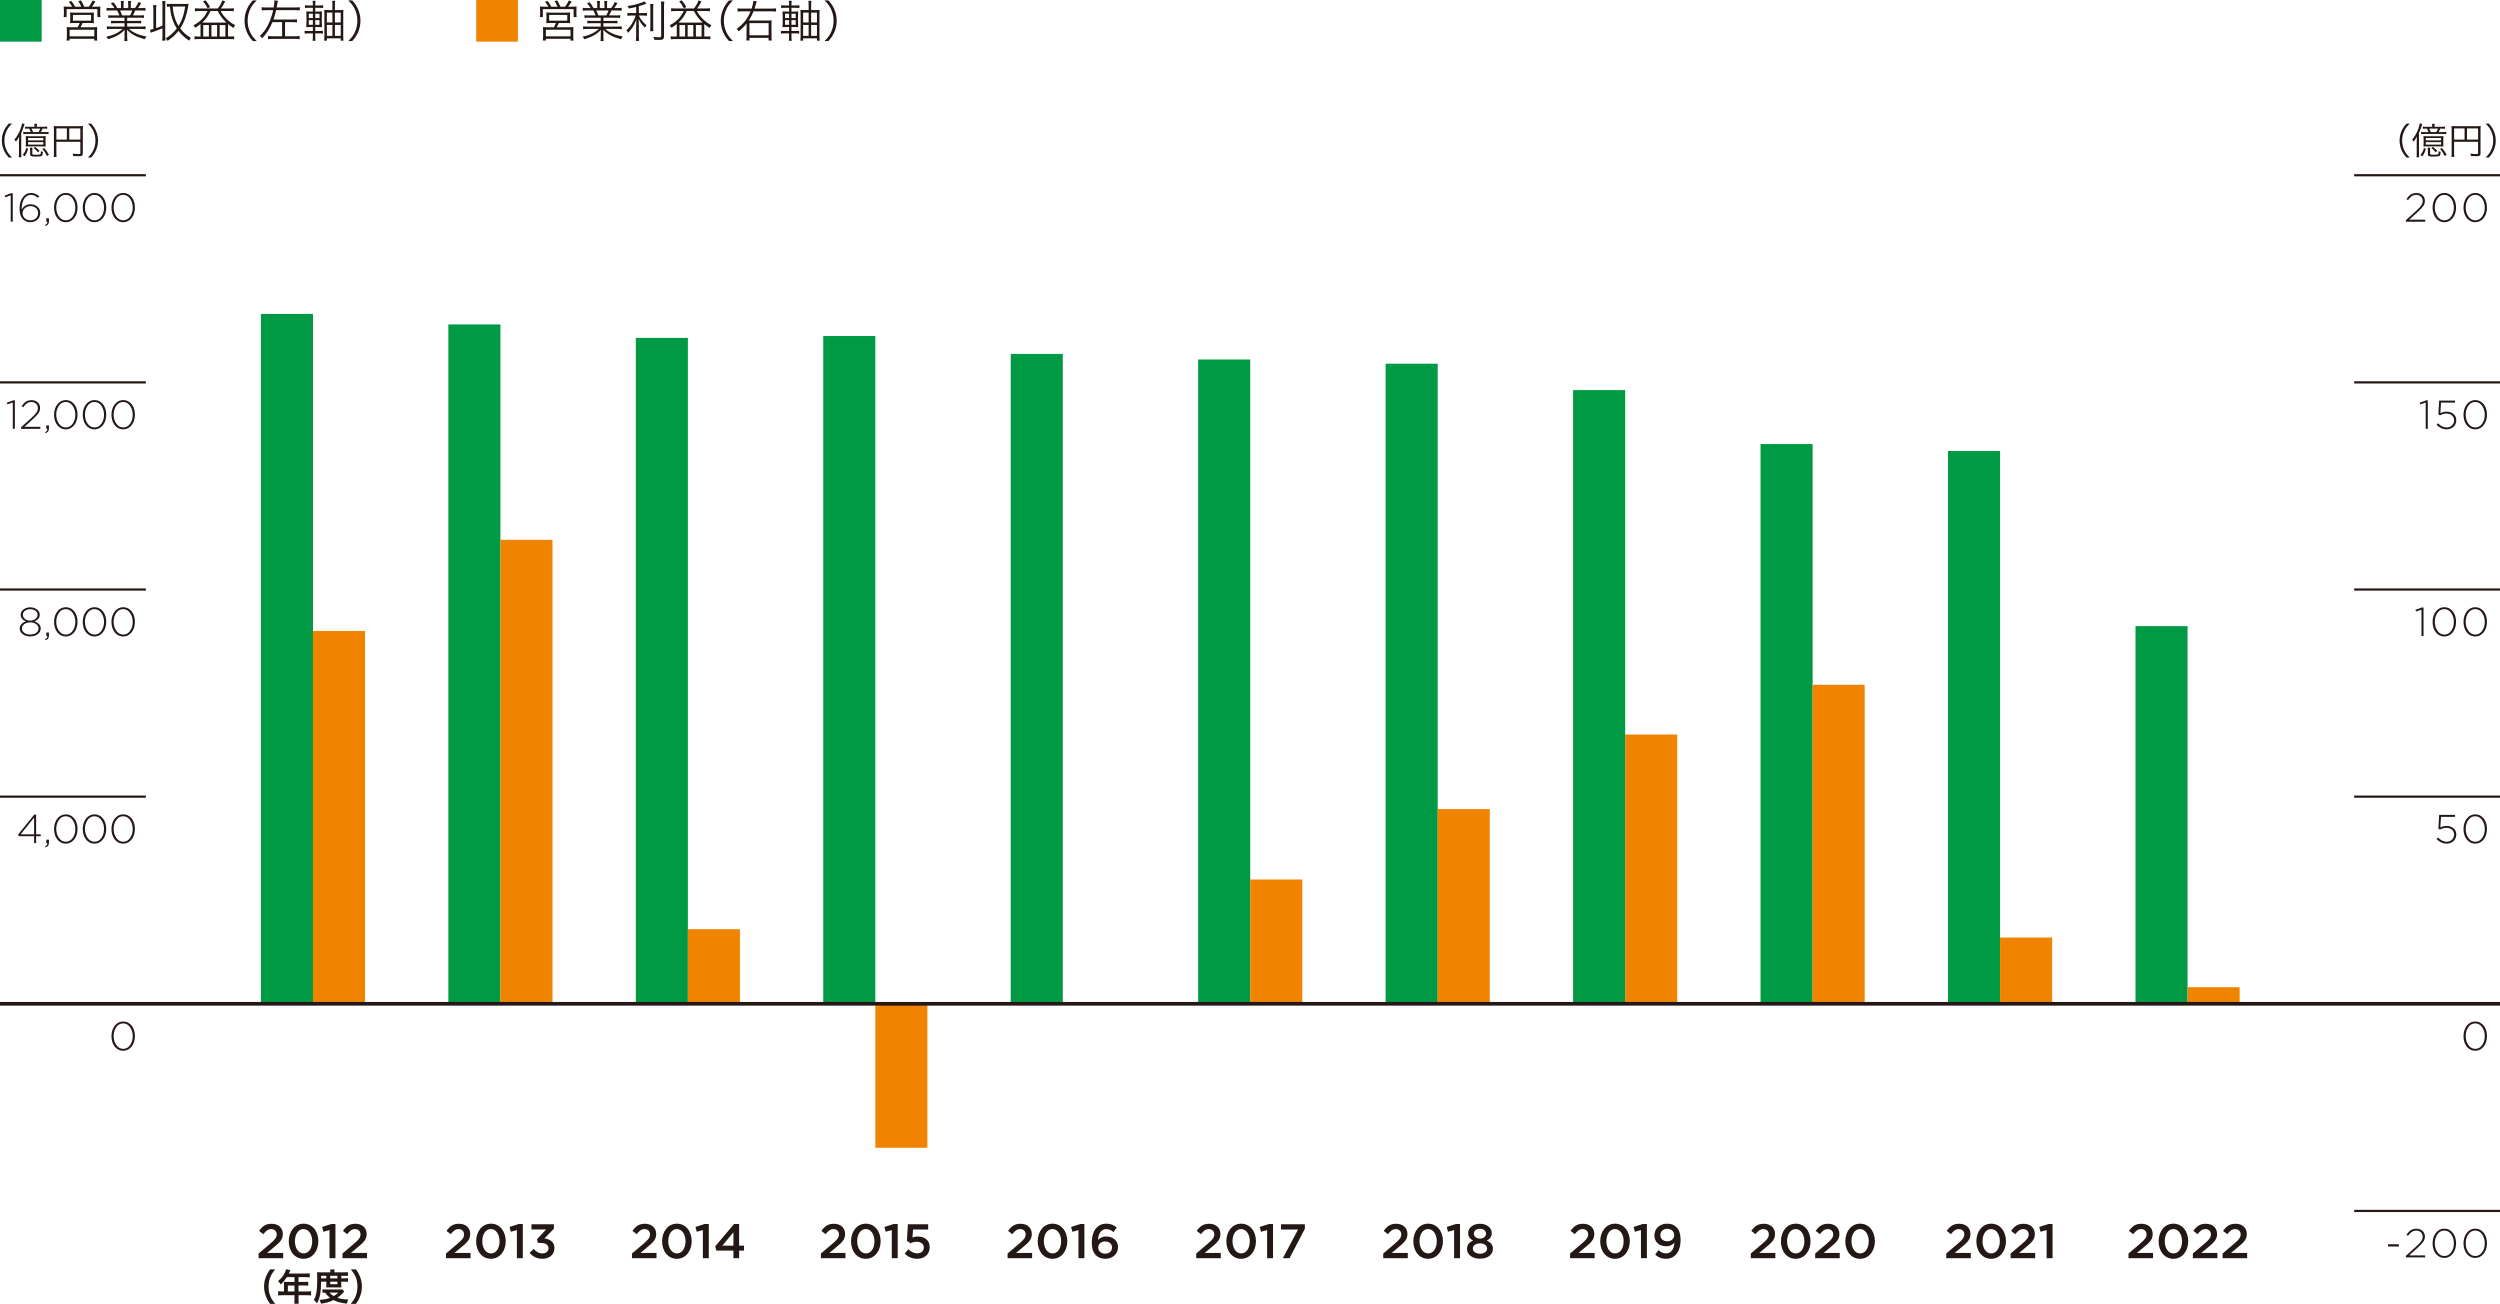 <?xml version="1.0" encoding="UTF-8"?><svg id="b" xmlns="http://www.w3.org/2000/svg" viewBox="0 0 340.157 177.404"><defs><style>.d{fill:#094;}.e{fill:#f08300;}.f{stroke-width:.3px;}.f,.g{fill:none;stroke:#231815;stroke-miterlimit:10;}.g{stroke-width:.5px;}.h{fill:#231815;}</style></defs><g id="c"><rect class="d" width="5.669" height="5.669"/><path class="h" d="m9.815.917c-.138-.264-.24-.414-.456-.672l.36-.103c.222.288.33.456.498.774h.84c-.114-.294-.234-.528-.402-.774l.372-.084c.168.294.294.54.426.858h.63c.234-.306.348-.492.516-.852l.383.138c-.192.317-.293.474-.479.714h.485c.319,0,.475-.006.667-.024-.018.139-.024.271-.024.505v.492c0,.174.006.287.03.432h-.408v-1.08h-4.188v1.08h-.402c.018-.138.03-.282.03-.426v-.498c0-.211-.006-.318-.024-.505.198.019.36.024.66.024h.486Zm.36,2.208c-.372,0-.462.006-.642.023.018-.144.024-.257.024-.479v-.521c0-.21-.006-.336-.024-.45.18.019.342.024.582.024h2.082c.24,0,.396-.006.576-.024-.012.108-.018.222-.018.456v.516c0,.259.006.342.024.479-.216-.018-.342-.023-.642-.023h-.9c-.084.204-.186.402-.288.588h1.716c.263,0,.407-.006.57-.024-.024.162-.031.294-.031.564v.69c0,.246.006.408.037.582h-.409v-.246h-3.359v.24h-.408c.024-.187.036-.366.036-.576v-.69c0-.258-.006-.396-.03-.564.162.019.312.024.577.024h.912c.108-.174.204-.372.288-.588h-.672Zm-.702,1.818h3.359v-.9h-3.359v.9Zm.45-2.13h2.466v-.78h-2.466v.78Z"/><path class="h" d="m15.376,2.411c-.294,0-.456.006-.642.03v-.372c.168.024.33.03.642.03h.87c-.084-.234-.174-.438-.318-.678h-.756c-.3,0-.504.012-.678.029v-.384c.174.024.36.036.666.036h.414c-.12-.21-.258-.39-.492-.636l.342-.162c.27.324.372.479.534.798h.504v-.462c0-.204-.012-.372-.036-.504h.408c-.018.12-.024.258-.024.498v.468h.637v-.468c0-.223-.006-.384-.024-.498h.408c-.024.126-.036.294-.036.504v.462h.576c.258-.372.354-.54.474-.828l.366.156c-.18.306-.234.378-.45.672h.36c.312,0,.504-.012.672-.036v.384c-.174-.018-.378-.029-.678-.029h-.708c-.144.33-.216.485-.324.678h.852c.312,0,.474-.006.648-.03v.372c-.186-.024-.348-.03-.648-.03h-1.631v.438h1.259c.3,0,.486-.006.648-.03v.366c-.18-.024-.348-.03-.648-.03h-1.259v.462h1.817c.342,0,.522-.012.684-.036v.391c-.21-.024-.414-.036-.678-.036h-1.572c.516.485,1.368.857,2.382,1.038-.108.132-.162.21-.234.372-.78-.234-1.056-.336-1.47-.564-.36-.198-.647-.42-.953-.731.018.27.024.378.024.51v.401c0,.259.012.444.036.624h-.433c.03-.191.036-.378.036-.63v-.396c0-.139.006-.271.024-.504-.588.611-1.158.936-2.256,1.29-.078-.156-.138-.234-.246-.349.99-.222,1.632-.527,2.226-1.062h-1.47c-.27,0-.468.012-.678.036v-.391c.168.024.348.036.678.036h1.722v-.462h-1.188c-.294,0-.468.006-.642.03v-.366c.168.024.354.03.642.03h1.188v-.438h-1.566Zm2.316-.312c.132-.222.209-.39.306-.678h-1.668c.138.288.186.396.282.678h1.081Z"/><path class="h" d="m21.239,3.827c.408-.144.522-.191.864-.348V.773c0-.239-.012-.42-.042-.63h.462c-.03.21-.042.378-.042.63v4.128c0,.246.012.414.042.624h-.462c.03-.21.042-.378.042-.624v-1.056c-.534.228-.75.312-1.35.521-.108.036-.138.048-.252.09l-.09-.396c.228-.048.312-.072.456-.114V1.325c0-.24-.012-.414-.042-.623h.456c-.03.209-.042.377-.042.623v2.502Zm3.972-3.287c.15,0,.306-.006.444-.024q-.006.03-.078.51c-.072.432-.228,1.05-.372,1.452-.186.516-.414.99-.684,1.392.42.546.792.882,1.458,1.29-.108.126-.144.187-.24.378-.624-.426-1.056-.821-1.452-1.338-.42.54-.864.948-1.494,1.362-.054-.126-.108-.204-.252-.348.612-.349,1.068-.757,1.518-1.339-.294-.456-.492-.888-.654-1.434-.15-.498-.21-.828-.288-1.548-.186,0-.294.012-.414.03v-.414c.162.024.3.03.522.03h1.986Zm-1.722.354c.06.618.114.912.246,1.374.144.498.306.87.558,1.271.468-.75.738-1.535.906-2.646h-1.71Z"/><path class="h" d="m29.626,1.151c.27-.336.456-.654.63-1.098l.391.138c-.204.408-.367.666-.601.96h1.141c.282,0,.444-.012.618-.036v.42c-.18-.024-.366-.036-.612-.036h-1.183c.222.396.402.648.697.96.384.402.78.702,1.296.973-.114.132-.174.222-.24.378-.312-.204-.474-.324-.726-.54-.006.113-.006.18-.006.294v1.398h.33c.246,0,.366-.006.498-.03v.408c-.168-.019-.312-.024-.54-.024h-4.303c-.228,0-.402.012-.552.036v-.42c.126.03.234.036.462.036h.36v-1.398c0-.138,0-.187-.006-.3-.222.186-.39.306-.726.51-.078-.156-.138-.246-.234-.336.936-.492,1.524-1.092,1.915-1.944h-1.104c-.252,0-.438.012-.612.036v-.42c.162.024.336.036.612.036h2.497Zm-.99.348c-.3.672-.6,1.086-1.116,1.566.144.006.234.006.396.006h2.515c.126,0,.222,0,.372-.006-.522-.492-.834-.906-1.182-1.566h-.984Zm-.684-1.464c.27.312.426.534.636.918l-.348.168c-.21-.414-.342-.612-.625-.924l.336-.162Zm-.3,4.933h.769v-1.561h-.769v1.561Zm1.116,0h.769v-1.561h-.769v1.561Zm1.122,0h.775v-1.561h-.775v1.561Z"/><path class="h" d="m34.397,5.586c-.45-.517-.636-.805-.834-1.29-.198-.48-.288-.954-.288-1.477,0-.521.09-.996.288-1.476.198-.486.384-.774.834-1.29h.534c-.504.51-.702.78-.912,1.242-.216.479-.324.978-.324,1.523s.108,1.044.324,1.524c.21.462.408.731.912,1.242h-.534Z"/><path class="h" d="m36.304,1.379c-.306,0-.492.012-.696.042v-.444c.192.03.384.042.696.042h.936c.06-.378.09-.63.09-.804,0-.055,0-.084-.006-.156l.492.042c-.036.126-.048.18-.096.468-.036.222-.048.264-.078.45h2.449c.3,0,.504-.012.702-.042v.444c-.192-.03-.39-.042-.702-.042h-2.521c-.108.492-.204.84-.36,1.278h2.574c.3,0,.474-.012.624-.036v.426c-.168-.024-.342-.036-.618-.036h-1.008v1.926h1.308c.306,0,.48-.012.684-.042v.438c-.204-.03-.402-.042-.69-.042h-2.929c-.288,0-.486.012-.69.042v-.438c.198.03.372.042.69.042h1.23v-1.926h-1.314c-.366.894-.81,1.584-1.404,2.195-.12-.162-.18-.222-.312-.317.528-.486.87-.966,1.194-1.656.264-.552.474-1.176.618-1.854h-.864Z"/><path class="h" d="m42.893,4.925c0,.288.012.474.036.624h-.396c.024-.174.036-.348.036-.63v-.378h-.564c-.258,0-.384.006-.552.036v-.385c.162.024.288.03.552.03h.564v-.546h-.306c-.258,0-.42.006-.588.023.018-.183.024-.347.024-.62v-.915c0-.271-.006-.432-.024-.612.15.019.306.024.588.024h.306v-.516h-.528c-.246,0-.378.006-.552.029v-.384c.162.03.288.036.552.036h.528c0-.324-.006-.462-.036-.636h.396c-.03.162-.036.312-.036.636h.534c.264,0,.384-.006.546-.036v.384c-.174-.023-.294-.029-.546-.029h-.534v.516h.312c.3,0,.415-.006.606-.024-.018.156-.024.342-.024.612v.915c0,.273.006.468.024.62-.174-.018-.33-.023-.612-.023h-.306v.546h.51c.246,0,.366-.006.54-.03v.385c-.162-.03-.3-.036-.534-.036h-.516v.384Zm-.876-3.054v.588h.552v-.588h-.552Zm0,.87v.636h.552v-.636h-.552Zm1.452-.282v-.588h-.576v.588h.576Zm0,.918v-.636h-.576v.636h.576Zm2.7-2.004c.258,0,.438-.012.552-.03-.012.138-.018.271-.018.582v2.958c0,.228.012.479.036.654h-.378v-.318h-1.884v.318h-.377c.024-.187.036-.396.036-.643V1.925c0-.324-.006-.426-.024-.576.138.019.306.024.558.024h.558v-.678c0-.276-.012-.433-.036-.589h.414c-.024.181-.036.337-.036.595v.672h.6Zm-1.692.342v1.344h.75v-1.344h-.75Zm0,1.674v1.488h.75v-1.488h-.75Zm1.884-.33v-1.344h-.792v1.344h.792Zm0,1.818v-1.488h-.792v1.488h.792Z"/><path class="h" d="m47.387,5.586c.504-.504.702-.78.912-1.242.216-.48.324-.979.324-1.524s-.108-1.044-.324-1.523c-.21-.462-.408-.738-.912-1.242h.534c.45.516.636.804.834,1.29.198.479.288.954.288,1.476,0,.522-.09.996-.288,1.477-.198.485-.384.773-.834,1.29h-.534Z"/><rect class="e" x="64.796" width="5.669" height="5.669"/><path class="h" d="m74.612.917c-.138-.264-.24-.414-.456-.672l.36-.103c.222.288.33.456.498.774h.84c-.114-.294-.234-.528-.402-.774l.372-.084c.168.294.294.54.426.858h.63c.234-.306.348-.492.516-.852l.383.138c-.192.317-.293.474-.479.714h.485c.319,0,.475-.006.667-.024-.018.139-.024.271-.024.505v.492c0,.174.006.287.03.432h-.408v-1.08h-4.188v1.08h-.402c.018-.138.03-.282.03-.426v-.498c0-.211-.006-.318-.024-.505.198.019.36.024.66.024h.486Zm.36,2.208c-.372,0-.462.006-.642.023.018-.144.024-.257.024-.479v-.521c0-.21-.006-.336-.024-.45.18.019.342.024.582.024h2.082c.24,0,.396-.006.576-.024-.012.108-.018.222-.018.456v.516c0,.259.006.342.024.479-.216-.018-.342-.023-.642-.023h-.9c-.084.204-.186.402-.288.588h1.716c.263,0,.407-.006.57-.024-.024.162-.031.294-.031.564v.69c0,.246.006.408.037.582h-.409v-.246h-3.359v.24h-.408c.024-.187.036-.366.036-.576v-.69c0-.258-.006-.396-.03-.564.162.019.312.024.577.024h.912c.108-.174.204-.372.288-.588h-.672Zm-.702,1.818h3.359v-.9h-3.359v.9Zm.45-2.13h2.466v-.78h-2.466v.78Z"/><path class="h" d="m80.173,2.411c-.294,0-.456.006-.642.03v-.372c.168.024.33.03.642.03h.87c-.084-.234-.174-.438-.318-.678h-.756c-.3,0-.504.012-.678.029v-.384c.174.024.36.036.666.036h.414c-.12-.21-.258-.39-.492-.636l.342-.162c.27.324.372.479.534.798h.504v-.462c0-.204-.012-.372-.036-.504h.408c-.018.12-.024.258-.024.498v.468h.637v-.468c0-.223-.006-.384-.024-.498h.408c-.024.126-.036.294-.036.504v.462h.576c.258-.372.354-.54.474-.828l.366.156c-.18.306-.234.378-.45.672h.36c.312,0,.504-.012.672-.036v.384c-.174-.018-.378-.029-.678-.029h-.708c-.144.33-.216.485-.324.678h.852c.312,0,.474-.006.648-.03v.372c-.186-.024-.348-.03-.648-.03h-1.631v.438h1.259c.3,0,.486-.006.648-.03v.366c-.18-.024-.348-.03-.648-.03h-1.259v.462h1.817c.342,0,.522-.012.684-.036v.391c-.21-.024-.414-.036-.678-.036h-1.572c.516.485,1.368.857,2.382,1.038-.108.132-.162.21-.234.372-.78-.234-1.056-.336-1.47-.564-.36-.198-.647-.42-.953-.731.018.27.024.378.024.51v.401c0,.259.012.444.036.624h-.433c.03-.191.036-.378.036-.63v-.396c0-.139.006-.271.024-.504-.588.611-1.158.936-2.256,1.29-.078-.156-.138-.234-.246-.349.99-.222,1.632-.527,2.226-1.062h-1.47c-.27,0-.468.012-.678.036v-.391c.168.024.348.036.678.036h1.722v-.462h-1.188c-.294,0-.468.006-.642.03v-.366c.168.024.354.03.642.03h1.188v-.438h-1.566Zm2.316-.312c.132-.222.209-.39.306-.678h-1.668c.138.288.186.396.282.678h1.081Z"/><path class="h" d="m86.562.947c-.372.09-.558.132-1.002.21-.048-.138-.09-.222-.174-.342.738-.097,1.218-.21,1.902-.456.216-.072.288-.108.39-.174l.27.317q-.096.036-.24.084c-.276.103-.486.174-.786.258v.937h.588c.21,0,.366-.006.522-.03v.396c-.15-.024-.294-.03-.534-.03h-.564c.102.252.15.336.288.528.186.27.378.474.744.798-.102.114-.156.191-.222.324-.444-.463-.618-.708-.852-1.188.018.336.03.744.03,1.014v1.248c0,.366.006.559.036.732h-.444c.03-.21.042-.408.042-.732v-1.17c0-.336.006-.504.03-1.02-.282.756-.576,1.235-1.116,1.817-.084-.155-.15-.245-.246-.342.36-.336.582-.611.816-1.008.192-.33.366-.708.462-1.002h-.57c-.24,0-.402.012-.564.036v-.408c.138.03.282.036.57.036h.624v-.834Zm2.341-.402c-.024.192-.03.336-.03.685v2.315c0,.408.006.528.03.696h-.444c.024-.168.03-.294.03-.696V1.229c0-.336-.012-.498-.036-.685h.45Zm1.487-.336c-.03.198-.042.42-.042.756v3.942c0,.426-.144.528-.713.528-.168,0-.42-.006-.612-.018-.03-.156-.06-.247-.126-.396.318.036.576.054.774.054.24,0,.288-.03.288-.18V.964c0-.342-.012-.563-.036-.756h.467Z"/><path class="h" d="m94.423,1.151c.27-.336.456-.654.63-1.098l.391.138c-.204.408-.367.666-.601.96h1.141c.282,0,.444-.012.618-.036v.42c-.18-.024-.366-.036-.612-.036h-1.183c.222.396.402.648.697.96.384.402.78.702,1.296.973-.114.132-.174.222-.24.378-.312-.204-.474-.324-.726-.54-.006.113-.006.18-.006.294v1.398h.33c.246,0,.366-.006.498-.03v.408c-.168-.019-.312-.024-.54-.024h-4.303c-.228,0-.402.012-.552.036v-.42c.126.03.234.036.462.036h.36v-1.398c0-.138,0-.187-.006-.3-.222.186-.39.306-.726.51-.078-.156-.138-.246-.234-.336.936-.492,1.524-1.092,1.915-1.944h-1.104c-.252,0-.438.012-.612.036v-.42c.162.024.336.036.612.036h2.497Zm-.99.348c-.3.672-.6,1.086-1.116,1.566.144.006.234.006.396.006h2.515c.126,0,.222,0,.372-.006-.522-.492-.834-.906-1.182-1.566h-.984Zm-.684-1.464c.27.312.426.534.636.918l-.348.168c-.21-.414-.342-.612-.625-.924l.336-.162Zm-.3,4.933h.769v-1.561h-.769v1.561Zm1.116,0h.769v-1.561h-.769v1.561Zm1.122,0h.775v-1.561h-.775v1.561Z"/><path class="h" d="m99.193,5.586c-.45-.517-.636-.805-.834-1.29-.198-.48-.288-.954-.288-1.477,0-.521.09-.996.288-1.476.198-.486.384-.774.834-1.29h.534c-.504.51-.702.78-.912,1.242-.216.479-.324.978-.324,1.523s.108,1.044.324,1.524c.21.462.408.731.912,1.242h-.534Z"/><path class="h" d="m104.941,1.17c.324,0,.486-.012.654-.036v.444c-.162-.024-.354-.036-.648-.036h-2.417c-.21.516-.384.852-.648,1.254h2.472c.318,0,.462-.006.648-.03-.024.186-.03.348-.03.582v1.536c0,.245.006.438.036.63h-.432v-.36h-2.604v.354h-.426c.024-.203.03-.342.03-.683l.006-1.243q0-.228.006-.39c-.306.39-.642.72-1.08,1.068-.072-.103-.216-.271-.282-.324.954-.702,1.488-1.374,1.902-2.394h-1.11c-.282,0-.468.012-.66.036v-.444c.162.03.318.036.666.036h1.242c.138-.408.204-.69.24-1.056l.462.065c-.042.114-.078.234-.144.468-.054.192-.09.318-.156.522h2.274Zm-2.97,3.63h2.61v-1.65h-2.61v1.65Z"/><path class="h" d="m107.689,4.925c0,.288.012.474.036.624h-.396c.024-.174.036-.348.036-.63v-.378h-.564c-.258,0-.384.006-.552.036v-.385c.162.024.288.03.552.03h.564v-.546h-.306c-.258,0-.42.006-.588.023.018-.183.024-.347.024-.62v-.915c0-.271-.006-.432-.024-.612.15.019.306.024.588.024h.306v-.516h-.528c-.246,0-.378.006-.552.029v-.384c.162.03.288.036.552.036h.528c0-.324-.006-.462-.036-.636h.396c-.03.162-.036.312-.036.636h.534c.264,0,.384-.006.546-.036v.384c-.174-.023-.294-.029-.546-.029h-.534v.516h.312c.3,0,.415-.006.606-.024-.018.156-.024.342-.024.612v.915c0,.273.006.468.024.62-.174-.018-.33-.023-.612-.023h-.306v.546h.51c.246,0,.366-.006.54-.03v.385c-.162-.03-.3-.036-.534-.036h-.516v.384Zm-.876-3.054v.588h.552v-.588h-.552Zm0,.87v.636h.552v-.636h-.552Zm1.452-.282v-.588h-.576v.588h.576Zm0,.918v-.636h-.576v.636h.576Zm2.7-2.004c.258,0,.438-.012.552-.03-.012.138-.018.271-.018.582v2.958c0,.228.012.479.036.654h-.378v-.318h-1.884v.318h-.377c.024-.187.036-.396.036-.643V1.925c0-.324-.006-.426-.024-.576.138.019.306.024.558.024h.558v-.678c0-.276-.012-.433-.036-.589h.414c-.024.181-.036.337-.036.595v.672h.6Zm-1.692.342v1.344h.75v-1.344h-.75Zm0,1.674v1.488h.75v-1.488h-.75Zm1.884-.33v-1.344h-.792v1.344h.792Zm0,1.818v-1.488h-.792v1.488h.792Z"/><path class="h" d="m112.183,5.586c.504-.504.702-.78.912-1.242.216-.48.324-.979.324-1.524s-.108-1.044-.324-1.523c-.21-.462-.408-.738-.912-1.242h.534c.45.516.636.804.834,1.29.198.479.288.954.288,1.476,0,.522-.09.996-.288,1.477-.198.485-.384.773-.834,1.29h-.534Z"/><path class="h" d="m1.188,21.431c-.375-.431-.53-.67-.695-1.075-.165-.4-.24-.795-.24-1.23,0-.435.075-.83.24-1.229.165-.405.32-.646.695-1.075h.445c-.42.425-.585.65-.76,1.035-.18.4-.27.814-.27,1.27s.09.87.27,1.271c.175.385.34.61.76,1.035h-.445Z"/><path class="h" d="m2.582,19.32c0-.244.005-.53.02-.735-.145.28-.25.45-.44.686-.06-.109-.125-.21-.195-.29.365-.415.645-.91.865-1.544.09-.266.146-.476.166-.646l.345.085c-.035.075-.045.12-.085.25-.075.255-.226.645-.371.975v2.671c0,.3.005.45.02.625h-.354c.025-.18.03-.33.03-.615v-1.461Zm1.25.911c-.125.445-.24.69-.475,1.035l-.266-.18c.266-.32.371-.541.471-.946l.27.091Zm2.095-2.98c.235,0,.365-.005.505-.025v.29c-.145-.015-.3-.02-.505-.02h-.135c-.055.14-.135.31-.225.475h.535c.25,0,.375-.005.505-.025v.306c-.15-.021-.26-.025-.505-.025h-2.44c-.225,0-.34.005-.491.025v-.306c.13.021.25.025.491.025h.52c-.06-.175-.13-.33-.215-.475h-.06c-.225,0-.35.005-.495.02v-.29c.13.021.271.025.495.025h.785v-.08c0-.14-.005-.234-.025-.325h.365c-.02.101-.025.181-.025.33v.075h.92Zm-1.915,2.665c-.25,0-.37.005-.51.02.015-.17.02-.234.02-.505v-.47c0-.216-.005-.32-.02-.44.13.015.23.02.49.02h1.735c.255,0,.35-.005.49-.02-.015.109-.02.229-.02.44v.47c0,.266.005.355.02.505-.135-.015-.255-.02-.515-.02h-1.69Zm-.195-.815h2.08v-.32h-2.08v.32Zm0,.575h2.08v-.34h-2.08v.34Zm.61.415c-.025.115-.03.19-.03.376v.445c0,.12.065.14.53.14.355,0,.53-.02.575-.075.045-.05.06-.16.065-.41.09.045.165.065.275.085-.025.341-.065.48-.155.551-.09.074-.345.104-.85.104-.595,0-.735-.06-.735-.314v-.521c0-.155-.01-.256-.03-.381h.354Zm.825-2.12c.09-.165.16-.314.215-.475h-1.175c.06.12.13.29.205.475h.755Zm-.475,2.016c.265.205.42.34.605.545l-.22.19c-.185-.235-.335-.386-.58-.575l.195-.16Zm1.23.135c.295.355.44.561.65.936l-.26.175c-.205-.42-.35-.646-.625-.965l.235-.146Z"/><path class="h" d="m7.672,20.821c0,.314.005.415.025.529h-.39c.02-.135.03-.279.03-.545v-3.214c0-.19-.005-.31-.02-.444.13.015.255.02.46.02h3.05c.215,0,.34-.005.46-.02-.015.14-.02.249-.02.459v3.279c0,.3-.11.37-.595.37-.2,0-.475-.01-.715-.03-.015-.125-.035-.205-.08-.324.35.04.595.06.79.06.22,0,.265-.02.265-.115v-1.555h-3.26v1.53Zm1.425-3.35h-1.425v1.52h1.425v-1.52Zm1.835,1.52v-1.52h-1.51v1.52h1.51Z"/><path class="h" d="m11.958,21.431c.42-.42.585-.65.76-1.035.18-.4.27-.815.27-1.271s-.09-.869-.27-1.27c-.175-.385-.34-.615-.76-1.035h.445c.375.43.53.67.695,1.075.165.399.24.795.24,1.229,0,.436-.075.83-.24,1.23-.165.405-.32.645-.695,1.075h-.445Z"/><path class="h" d="m327.43,21.431c-.375-.431-.53-.67-.695-1.075-.165-.4-.239-.795-.239-1.23,0-.435.074-.83.239-1.229.165-.405.32-.646.695-1.075h.444c-.42.425-.585.65-.76,1.035-.18.4-.27.814-.27,1.27s.09.87.27,1.271c.175.385.34.61.76,1.035h-.444Z"/><path class="h" d="m328.824,19.32c0-.244.005-.53.02-.735-.145.28-.25.45-.439.686-.061-.109-.125-.21-.195-.29.365-.415.645-.91.864-1.544.091-.266.146-.476.166-.646l.345.085c-.035.075-.045.12-.085.25-.075.255-.226.645-.37.975v2.671c0,.3.005.45.02.625h-.354c.025-.18.03-.33.03-.615v-1.461Zm1.25.911c-.125.445-.24.69-.475,1.035l-.266-.18c.266-.32.37-.541.471-.946l.27.091Zm2.095-2.98c.235,0,.365-.005.505-.025v.29c-.145-.015-.3-.02-.505-.02h-.135c-.055.14-.135.31-.225.475h.535c.249,0,.374-.005.505-.025v.306c-.15-.021-.261-.025-.505-.025h-2.44c-.225,0-.34.005-.49.025v-.306c.13.021.25.025.49.025h.521c-.061-.175-.13-.33-.216-.475h-.06c-.225,0-.35.005-.495.02v-.29c.13.021.271.025.495.025h.785v-.08c0-.14-.005-.234-.025-.325h.365c-.02.101-.025.181-.025.33v.075h.92Zm-1.914,2.665c-.251,0-.37.005-.511.02.016-.17.021-.234.021-.505v-.47c0-.216-.005-.32-.021-.44.13.015.23.02.49.02h1.735c.255,0,.35-.005.489-.02-.015.109-.02.229-.02.44v.47c0,.266.005.355.02.505-.135-.015-.255-.02-.515-.02h-1.689Zm-.195-.815h2.08v-.32h-2.08v.32Zm0,.575h2.08v-.34h-2.08v.34Zm.609.415c-.024.115-.029.19-.029.376v.445c0,.12.064.14.529.14.355,0,.53-.02.575-.075.045-.05.061-.16.065-.41.09.045.165.065.274.085-.024.341-.064.48-.154.551-.09.074-.346.104-.851.104-.595,0-.734-.06-.734-.314v-.521c0-.155-.01-.256-.03-.381h.354Zm.825-2.12c.09-.165.16-.314.215-.475h-1.175c.061.12.13.29.205.475h.755Zm-.475,2.016c.265.205.42.34.604.545l-.22.19c-.185-.235-.335-.386-.58-.575l.195-.16Zm1.229.135c.295.355.44.561.65.936l-.26.175c-.205-.42-.351-.646-.625-.965l.234-.146Z"/><path class="h" d="m333.914,20.821c0,.314.005.415.025.529h-.39c.02-.135.029-.279.029-.545v-3.214c0-.19-.005-.31-.02-.444.13.015.255.02.46.02h3.05c.215,0,.34-.005.46-.02-.016.14-.021.249-.021.459v3.279c0,.3-.109.37-.595.37-.2,0-.475-.01-.715-.03-.015-.125-.035-.205-.08-.324.35.04.595.06.79.06.22,0,.265-.02.265-.115v-1.555h-3.26v1.53Zm1.425-3.35h-1.425v1.52h1.425v-1.52Zm1.835,1.52v-1.52h-1.51v1.52h1.51Z"/><path class="h" d="m338.199,21.431c.42-.42.585-.65.76-1.035.181-.4.271-.815.271-1.271s-.09-.869-.271-1.27c-.175-.385-.34-.615-.76-1.035h.445c.375.43.529.67.694,1.075.165.399.24.795.24,1.229,0,.436-.075.83-.24,1.23-.165.405-.319.645-.694,1.075h-.445Z"/><path class="h" d="m36.742,177.404c-.28-.4-.405-.62-.545-.985-.18-.46-.265-.9-.265-1.38,0-.47.08-.885.255-1.335.145-.365.265-.585.55-.985h.7c-.35.44-.495.665-.635.995-.175.41-.26.835-.26,1.325,0,.505.085.955.265,1.37.14.33.28.55.635.995h-.7Z"/><path class="h" d="m38.642,174.699c0-.11-.005-.186-.015-.29.105.01.215.015.351.015h1.09v-.649h-1.045c-.26.404-.505.694-.825.984-.145-.215-.2-.28-.37-.445.51-.435.77-.764.975-1.254.07-.16.105-.266.12-.365l.595.12c-.03.06-.04.075-.075.149-.005.016-.055.12-.145.315h2.34c.235,0,.36-.005.51-.025v.546c-.155-.021-.285-.025-.51-.025h-1.02v.649h.805c.23,0,.365-.005.515-.025v.53c-.15-.015-.285-.02-.5-.02h-.82v.81h1.16c.23,0,.39-.01.545-.03v.57c-.155-.021-.33-.03-.545-.03h-1.16v.625c0,.255.005.39.03.535h-.609c.02-.146.03-.28.03-.545v-.615h-1.681c-.22,0-.38.01-.545.03v-.57c.16.021.32.03.545.03h.255v-1.02Zm1.426,1.02v-.81h-.9v.81h.9Z"/><path class="h" d="m43.692,174.389c-.01.765-.055,1.31-.14,1.765-.09.47-.2.784-.425,1.189-.14-.2-.245-.314-.42-.46.165-.305.245-.525.31-.854.11-.521.145-1.07.145-2.255,0-.37-.005-.5-.02-.681.175.016.35.025.565.025h1.245v-.11c0-.109-.01-.189-.025-.284h.595c-.02.085-.025.165-.025.29v.104h1.24c.28,0,.455-.01.605-.03v.52c-.165-.015-.29-.02-.525-.02h-.385v.351h.48c.205,0,.315-.005.445-.025v.495c-.115-.015-.215-.02-.445-.02h-.48v.47c0,.125.005.229.015.314-.115-.005-.125-.005-.325-.005h-1.39c-.195,0-.26,0-.35.005.01-.085.02-.21.02-.314v-.47h-.709Zm3.144,1.339c-.045.045-.05.051-.095.101-.27.314-.525.545-.826.75.436.154.871.225,1.48.234-.095.186-.155.346-.21.565-.84-.105-1.34-.24-1.805-.485-.52.25-.95.375-1.709.49-.04-.19-.08-.295-.195-.515.63-.045,1.014-.125,1.43-.28-.28-.215-.43-.365-.68-.71-.175.005-.25.01-.354.02v-.47c.125.021.27.025.534.025h1.745c.205,0,.295-.005.415-.015l.27.289Zm-2.435-1.789v-.351h-.704v.351h.704Zm.43,1.939c.15.185.31.31.58.47.265-.155.395-.255.62-.47h-1.2Zm1.075-1.939v-.351h-.979v.351h.979Zm-.979.795h.979v-.345h-.979v.345Z"/><path class="h" d="m47.732,177.404c.355-.445.495-.665.635-.995.18-.415.265-.86.265-1.37,0-.5-.08-.915-.255-1.325-.145-.33-.29-.555-.64-.995h.705c.28.396.4.615.545.985.175.455.255.86.255,1.335,0,.485-.085.92-.26,1.38-.145.365-.265.585-.545.985h-.705Z"/><path class="h" d="m35.191,170.555l1.59-1.353c.634-.535.865-.832.865-1.248,0-.455-.323-.72-.746-.72s-.713.231-1.069.693l-.574-.449c.442-.62.878-.97,1.703-.97.904,0,1.524.555,1.524,1.379v.014c0,.727-.383,1.122-1.201,1.789l-.951.792h2.198v.713h-3.339v-.641Z"/><path class="h" d="m39.29,168.899v-.014c0-1.319.805-2.389,2.02-2.389,1.208,0,2.006,1.056,2.006,2.376v.013c0,1.32-.805,2.39-2.02,2.39-1.215,0-2.007-1.056-2.007-2.376Zm3.188,0v-.014c0-.91-.469-1.656-1.182-1.656-.713,0-1.169.726-1.169,1.644v.013c0,.911.462,1.657,1.182,1.657s1.168-.732,1.168-1.644Z"/><path class="h" d="m44.834,167.368l-.832.23-.171-.659,1.241-.396h.568v4.653h-.806v-3.828Z"/><path class="h" d="m46.596,170.555l1.59-1.353c.634-.535.865-.832.865-1.248,0-.455-.323-.72-.746-.72s-.713.231-1.069.693l-.574-.449c.442-.62.878-.97,1.703-.97.904,0,1.524.555,1.524,1.379v.014c0,.727-.383,1.122-1.201,1.789l-.951.792h2.198v.713h-3.339v-.641Z"/><path class="h" d="m60.686,170.555l1.59-1.353c.634-.535.865-.832.865-1.248,0-.455-.323-.72-.746-.72s-.713.231-1.069.693l-.574-.449c.442-.62.878-.97,1.703-.97.904,0,1.524.555,1.524,1.379v.014c0,.727-.383,1.122-1.201,1.789l-.951.792h2.198v.713h-3.339v-.641Z"/><path class="h" d="m64.785,168.899v-.014c0-1.319.805-2.389,2.02-2.389,1.208,0,2.006,1.056,2.006,2.376v.013c0,1.32-.805,2.39-2.02,2.39-1.215,0-2.007-1.056-2.007-2.376Zm3.188,0v-.014c0-.91-.469-1.656-1.182-1.656-.713,0-1.169.726-1.169,1.644v.013c0,.911.462,1.657,1.182,1.657s1.168-.732,1.168-1.644Z"/><path class="h" d="m70.329,167.368l-.832.23-.171-.659,1.241-.396h.568v4.653h-.806v-3.828Z"/><path class="h" d="m72.052,170.463l.568-.528c.33.39.7.607,1.214.607.455,0,.798-.277.798-.699v-.014c0-.455-.416-.713-1.062-.713h-.376l-.132-.508,1.248-1.327h-2v-.706h3.056v.607l-1.287,1.319c.7.093,1.36.442,1.36,1.301v.013c0,.852-.66,1.459-1.617,1.459-.805,0-1.379-.337-1.769-.812Z"/><path class="h" d="m85.99,170.555l1.59-1.353c.634-.535.865-.832.865-1.248,0-.455-.323-.72-.746-.72s-.713.231-1.069.693l-.574-.449c.442-.62.878-.97,1.703-.97.904,0,1.524.555,1.524,1.379v.014c0,.727-.383,1.122-1.201,1.789l-.951.792h2.198v.713h-3.339v-.641Z"/><path class="h" d="m90.088,168.899v-.014c0-1.319.805-2.389,2.02-2.389,1.208,0,2.006,1.056,2.006,2.376v.013c0,1.32-.805,2.39-2.02,2.39-1.215,0-2.007-1.056-2.007-2.376Zm3.188,0v-.014c0-.91-.469-1.656-1.182-1.656-.713,0-1.169.726-1.169,1.644v.013c0,.911.462,1.657,1.182,1.657s1.168-.732,1.168-1.644Z"/><path class="h" d="m95.633,167.368l-.832.23-.171-.659,1.241-.396h.568v4.653h-.806v-3.828Z"/><path class="h" d="m99.792,170.16h-2.33l-.152-.581,2.567-3.036h.692v2.95h.66v.667h-.66v1.036h-.778v-1.036Zm0-.667v-1.828l-1.518,1.828h1.518Z"/><path class="h" d="m111.696,170.555l1.59-1.353c.634-.535.865-.832.865-1.248,0-.455-.323-.72-.746-.72s-.713.231-1.069.693l-.574-.449c.442-.62.878-.97,1.703-.97.904,0,1.524.555,1.524,1.379v.014c0,.727-.383,1.122-1.201,1.789l-.951.792h2.198v.713h-3.339v-.641Z"/><path class="h" d="m115.795,168.899v-.014c0-1.319.805-2.389,2.02-2.389,1.208,0,2.006,1.056,2.006,2.376v.013c0,1.32-.805,2.39-2.02,2.39-1.215,0-2.007-1.056-2.007-2.376Zm3.188,0v-.014c0-.91-.469-1.656-1.182-1.656-.713,0-1.169.726-1.169,1.644v.013c0,.911.462,1.657,1.182,1.657s1.168-.732,1.168-1.644Z"/><path class="h" d="m121.339,167.368l-.832.23-.171-.659,1.241-.396h.568v4.653h-.806v-3.828Z"/><path class="h" d="m123.089,170.569l.501-.588c.369.344.758.555,1.188.555.555,0,.917-.316.917-.799v-.013c0-.469-.396-.766-.957-.766-.33,0-.614.093-.851.204l-.488-.323.132-2.264h2.759v.72h-2.06l-.073,1.082c.218-.079.423-.132.733-.132.898,0,1.604.476,1.604,1.452v.013c0,.944-.687,1.564-1.709,1.564-.707,0-1.26-.284-1.696-.706Z"/><path class="h" d="m137.096,170.555l1.59-1.353c.634-.535.865-.832.865-1.248,0-.455-.323-.72-.746-.72s-.713.231-1.069.693l-.574-.449c.442-.62.878-.97,1.703-.97.904,0,1.524.555,1.524,1.379v.014c0,.727-.383,1.122-1.201,1.789l-.951.792h2.198v.713h-3.339v-.641Z"/><path class="h" d="m141.194,168.899v-.014c0-1.319.805-2.389,2.02-2.389,1.208,0,2.006,1.056,2.006,2.376v.013c0,1.32-.805,2.39-2.02,2.39-1.215,0-2.007-1.056-2.007-2.376Zm3.188,0v-.014c0-.91-.469-1.656-1.182-1.656-.713,0-1.169.726-1.169,1.644v.013c0,.911.462,1.657,1.182,1.657s1.168-.732,1.168-1.644Z"/><path class="h" d="m146.739,167.368l-.832.23-.171-.659,1.241-.396h.568v4.653h-.806v-3.828Z"/><path class="h" d="m149.115,170.794c-.35-.356-.561-.839-.561-1.77v-.013c0-1.412.673-2.515,1.98-2.515.601,0,1.01.191,1.413.515l-.436.627c-.323-.251-.601-.402-1.003-.402-.687,0-1.07.62-1.109,1.465.244-.237.561-.462,1.103-.462.898,0,1.617.528,1.617,1.452v.013c0,.918-.746,1.571-1.716,1.571-.568,0-.977-.179-1.287-.481Zm2.192-1.057v-.013c0-.463-.37-.806-.944-.806-.574,0-.938.37-.938.812v.014c0,.469.376.832.958.832.574,0,.924-.363.924-.839Z"/><path class="h" d="m162.763,170.555l1.59-1.353c.634-.535.865-.832.865-1.248,0-.455-.323-.72-.746-.72s-.713.231-1.069.693l-.574-.449c.442-.62.878-.97,1.703-.97.904,0,1.524.555,1.524,1.379v.014c0,.727-.383,1.122-1.201,1.789l-.951.792h2.198v.713h-3.339v-.641Z"/><path class="h" d="m166.862,168.899v-.014c0-1.319.805-2.389,2.02-2.389,1.208,0,2.006,1.056,2.006,2.376v.013c0,1.32-.805,2.39-2.02,2.39-1.215,0-2.007-1.056-2.007-2.376Zm3.188,0v-.014c0-.91-.469-1.656-1.182-1.656-.713,0-1.169.726-1.169,1.644v.013c0,.911.462,1.657,1.182,1.657s1.168-.732,1.168-1.644Z"/><path class="h" d="m172.406,167.368l-.832.23-.171-.659,1.241-.396h.568v4.653h-.806v-3.828Z"/><path class="h" d="m176.618,167.289h-2.323v-.713h3.247v.613l-2.085,4.007h-.911l2.072-3.907Z"/><path class="h" d="m188.206,170.555l1.59-1.353c.634-.535.865-.832.865-1.248,0-.455-.323-.72-.746-.72s-.713.231-1.069.693l-.574-.449c.442-.62.878-.97,1.703-.97.904,0,1.524.555,1.524,1.379v.014c0,.727-.383,1.122-1.201,1.789l-.951.792h2.198v.713h-3.339v-.641Z"/><path class="h" d="m192.304,168.899v-.014c0-1.319.805-2.389,2.02-2.389,1.208,0,2.006,1.056,2.006,2.376v.013c0,1.32-.805,2.39-2.02,2.39-1.215,0-2.007-1.056-2.007-2.376Zm3.188,0v-.014c0-.91-.469-1.656-1.182-1.656-.713,0-1.169.726-1.169,1.644v.013c0,.911.462,1.657,1.182,1.657s1.168-.732,1.168-1.644Z"/><path class="h" d="m197.849,167.368l-.832.23-.171-.659,1.241-.396h.568v4.653h-.806v-3.828Z"/><path class="h" d="m199.604,169.942v-.013c0-.562.31-.911.832-1.129-.389-.204-.673-.515-.673-1.03v-.013c0-.707.679-1.248,1.604-1.248s1.604.534,1.604,1.248v.013c0,.516-.284.826-.673,1.03.501.23.832.561.832,1.108v.014c0,.825-.752,1.34-1.762,1.34s-1.762-.528-1.762-1.32Zm2.732-.053v-.013c0-.423-.422-.7-.97-.7s-.97.277-.97.7v.013c0,.376.363.693.97.693s.97-.311.97-.693Zm-.145-2.04v-.013c0-.356-.33-.647-.825-.647s-.825.291-.825.641v.014c0,.402.35.687.825.687.476,0,.825-.284.825-.681Z"/><path class="h" d="m213.631,170.555l1.59-1.353c.634-.535.865-.832.865-1.248,0-.455-.323-.72-.746-.72s-.713.231-1.069.693l-.574-.449c.442-.62.878-.97,1.703-.97.904,0,1.524.555,1.524,1.379v.014c0,.727-.383,1.122-1.201,1.789l-.951.792h2.198v.713h-3.339v-.641Z"/><path class="h" d="m217.73,168.899v-.014c0-1.319.805-2.389,2.02-2.389,1.208,0,2.006,1.056,2.006,2.376v.013c0,1.32-.805,2.39-2.02,2.39-1.215,0-2.007-1.056-2.007-2.376Zm3.188,0v-.014c0-.91-.469-1.656-1.182-1.656-.713,0-1.169.726-1.169,1.644v.013c0,.911.462,1.657,1.182,1.657s1.168-.732,1.168-1.644Z"/><path class="h" d="m223.274,167.368l-.832.23-.171-.659,1.241-.396h.568v4.653h-.806v-3.828Z"/><path class="h" d="m225.208,170.72l.442-.62c.35.297.66.436,1.056.436.68,0,1.089-.601,1.115-1.452-.231.277-.587.488-1.083.488-.983,0-1.636-.574-1.636-1.465v-.014c0-.904.699-1.597,1.722-1.597.581,0,.957.165,1.28.488.343.343.561.852.561,1.762v.014c0,1.485-.739,2.515-1.98,2.515-.64,0-1.089-.231-1.478-.555Zm2.587-2.66v-.013c0-.481-.376-.852-.963-.852-.574,0-.917.383-.917.858v.013c0,.482.37.825.944.825.587,0,.937-.383.937-.832Z"/><path class="h" d="m238.219,170.555l1.59-1.353c.634-.535.865-.832.865-1.248,0-.455-.323-.72-.746-.72s-.713.231-1.069.693l-.574-.449c.442-.62.878-.97,1.703-.97.904,0,1.524.555,1.524,1.379v.014c0,.727-.383,1.122-1.201,1.789l-.951.792h2.198v.713h-3.339v-.641Z"/><path class="h" d="m242.318,168.899v-.014c0-1.319.805-2.389,2.02-2.389,1.208,0,2.006,1.056,2.006,2.376v.013c0,1.32-.805,2.39-2.02,2.39-1.215,0-2.007-1.056-2.007-2.376Zm3.188,0v-.014c0-.91-.469-1.656-1.182-1.656-.713,0-1.169.726-1.169,1.644v.013c0,.911.462,1.657,1.182,1.657s1.168-.732,1.168-1.644Z"/><path class="h" d="m246.978,170.555l1.59-1.353c.634-.535.865-.832.865-1.248,0-.455-.323-.72-.746-.72s-.713.231-1.069.693l-.574-.449c.442-.62.878-.97,1.703-.97.904,0,1.524.555,1.524,1.379v.014c0,.727-.383,1.122-1.201,1.789l-.951.792h2.198v.713h-3.339v-.641Z"/><path class="h" d="m251.076,168.899v-.014c0-1.319.805-2.389,2.02-2.389,1.208,0,2.006,1.056,2.006,2.376v.013c0,1.32-.805,2.39-2.02,2.39-1.215,0-2.007-1.056-2.007-2.376Zm3.188,0v-.014c0-.91-.469-1.656-1.182-1.656-.713,0-1.169.726-1.169,1.644v.013c0,.911.462,1.657,1.182,1.657s1.168-.732,1.168-1.644Z"/><path class="h" d="m264.813,170.555l1.59-1.353c.634-.535.865-.832.865-1.248,0-.455-.323-.72-.746-.72s-.713.231-1.069.693l-.574-.449c.442-.62.878-.97,1.703-.97.904,0,1.524.555,1.524,1.379v.014c0,.727-.383,1.122-1.201,1.789l-.951.792h2.198v.713h-3.339v-.641Z"/><path class="h" d="m268.912,168.899v-.014c0-1.319.805-2.389,2.02-2.389,1.208,0,2.006,1.056,2.006,2.376v.013c0,1.32-.805,2.39-2.02,2.39-1.215,0-2.007-1.056-2.007-2.376Zm3.188,0v-.014c0-.91-.469-1.656-1.182-1.656-.713,0-1.169.726-1.169,1.644v.013c0,.911.462,1.657,1.182,1.657s1.168-.732,1.168-1.644Z"/><path class="h" d="m273.572,170.555l1.59-1.353c.634-.535.865-.832.865-1.248,0-.455-.323-.72-.746-.72s-.713.231-1.069.693l-.574-.449c.442-.62.878-.97,1.703-.97.904,0,1.524.555,1.524,1.379v.014c0,.727-.383,1.122-1.201,1.789l-.951.792h2.198v.713h-3.339v-.641Z"/><path class="h" d="m278.469,167.368l-.832.23-.171-.659,1.241-.396h.568v4.653h-.806v-3.828Z"/><path class="h" d="m289.609,170.555l1.59-1.353c.634-.535.865-.832.865-1.248,0-.455-.323-.72-.746-.72s-.713.231-1.069.693l-.574-.449c.442-.62.878-.97,1.703-.97.904,0,1.524.555,1.524,1.379v.014c0,.727-.383,1.122-1.201,1.789l-.951.792h2.198v.713h-3.339v-.641Z"/><path class="h" d="m293.708,168.899v-.014c0-1.319.805-2.389,2.02-2.389,1.208,0,2.006,1.056,2.006,2.376v.013c0,1.32-.805,2.39-2.02,2.39-1.215,0-2.007-1.056-2.007-2.376Zm3.188,0v-.014c0-.91-.469-1.656-1.182-1.656-.713,0-1.169.726-1.169,1.644v.013c0,.911.462,1.657,1.182,1.657s1.168-.732,1.168-1.644Z"/><path class="h" d="m298.368,170.555l1.59-1.353c.634-.535.865-.832.865-1.248,0-.455-.323-.72-.746-.72s-.713.231-1.069.693l-.574-.449c.442-.62.878-.97,1.703-.97.904,0,1.524.555,1.524,1.379v.014c0,.727-.383,1.122-1.201,1.789l-.951.792h2.198v.713h-3.339v-.641Z"/><path class="h" d="m302.414,170.555l1.59-1.353c.634-.535.865-.832.865-1.248,0-.455-.323-.72-.746-.72s-.713.231-1.069.693l-.574-.449c.442-.62.878-.97,1.703-.97.904,0,1.524.555,1.524,1.379v.014c0,.727-.383,1.122-1.201,1.789l-.951.792h2.198v.713h-3.339v-.641Z"/><line class="f" y1="108.395" x2="19.843" y2="108.395"/><path class="h" d="m4.656,110.837h.259v2.689h.627v.248h-.627v.94h-.275v-.94h-2.084l-.099-.214,2.2-2.723Zm-.017,2.689v-2.277l-1.837,2.277h1.837Z"/><path class="h" d="m6.135,115.166c.121-.062.205-.127.25-.195.046-.068.065-.153.058-.256h-.148v-.467h.363v.407c0,.172-.035.308-.104.407-.07.099-.187.18-.352.242l-.066-.137Z"/><path class="h" d="m10.357,111.802c.126.299.189.628.189.987s-.064.689-.192.99c-.128.301-.316.544-.564.729-.247.185-.529.278-.844.278-.315,0-.596-.092-.841-.275-.246-.183-.432-.424-.558-.723s-.19-.628-.19-.987.064-.689.192-.99c.128-.301.316-.543.564-.729.248-.185.529-.278.844-.278s.596.092.841.275c.246.183.432.424.559.723Zm-.465,2.214c.238-.341.357-.746.357-1.216,0-.469-.121-.876-.363-1.221-.242-.345-.556-.517-.94-.517-.385,0-.697.17-.935.511-.239.341-.358.747-.358,1.216s.121.876.363,1.221c.242.345.555.517.94.517.385,0,.697-.17.935-.511Z"/><path class="h" d="m14.262,111.802c.126.299.189.628.189.987s-.064.689-.192.99c-.128.301-.316.544-.564.729-.247.185-.529.278-.844.278-.315,0-.596-.092-.841-.275-.246-.183-.432-.424-.558-.723s-.19-.628-.19-.987.064-.689.192-.99c.128-.301.316-.543.564-.729.248-.185.529-.278.844-.278s.596.092.841.275c.246.183.432.424.559.723Zm-.465,2.214c.238-.341.357-.746.357-1.216,0-.469-.121-.876-.363-1.221-.242-.345-.556-.517-.94-.517-.385,0-.697.17-.935.511-.239.341-.358.747-.358,1.216s.121.876.363,1.221c.242.345.555.517.94.517.385,0,.697-.17.935-.511Z"/><path class="h" d="m18.167,111.802c.126.299.189.628.189.987s-.064.689-.192.99c-.128.301-.316.544-.564.729-.247.185-.529.278-.844.278-.315,0-.596-.092-.841-.275-.246-.183-.432-.424-.558-.723s-.19-.628-.19-.987.064-.689.192-.99c.128-.301.316-.543.564-.729.248-.185.529-.278.844-.278s.596.092.841.275c.246.183.432.424.559.723Zm-.465,2.214c.238-.341.357-.746.357-1.216,0-.469-.121-.876-.363-1.221-.242-.345-.556-.517-.94-.517-.385,0-.697.17-.935.511-.239.341-.358.747-.358,1.216s.121.876.363,1.221c.242.345.555.517.94.517.385,0,.697-.17.935-.511Z"/><line class="f" y1="80.212" x2="19.843" y2="80.212"/><path class="h" d="m5.542,85.502c0,.319-.137.58-.41.784-.273.204-.613.305-1.021.305-.407,0-.747-.102-1.02-.305-.273-.204-.41-.465-.41-.784,0-.22.079-.414.236-.581.158-.167.363-.292.616-.376-.48-.194-.72-.495-.72-.902,0-.293.13-.536.391-.726.26-.191.562-.286.907-.286s.647.095.908.286c.26.19.39.433.39.726,0,.407-.24.708-.72.902.253.084.458.21.616.376.158.167.237.36.237.581Zm-.297.011c0-.238-.109-.436-.327-.594-.218-.158-.487-.237-.806-.237s-.587.079-.806.237-.327.355-.327.594c0,.228.103.421.308.581.205.159.48.239.825.239s.62-.08.825-.239c.205-.16.308-.353.308-.581Zm-.132-1.87c0-.216-.096-.396-.289-.539s-.43-.215-.712-.215-.52.072-.712.215c-.192.143-.289.323-.289.539,0,.234.097.426.292.575s.431.223.709.223.515-.074.709-.223.292-.34.292-.575Z"/><path class="h" d="m6.135,86.982c.121-.062.205-.127.25-.195.046-.068.065-.153.058-.256h-.148v-.467h.363v.407c0,.172-.035.308-.104.407-.07.099-.187.18-.352.242l-.066-.137Z"/><path class="h" d="m10.357,83.618c.126.299.189.628.189.987s-.064.689-.192.99c-.128.301-.316.544-.564.729-.247.185-.529.278-.844.278-.315,0-.596-.092-.841-.275-.246-.183-.432-.424-.558-.723s-.19-.628-.19-.987.064-.689.192-.99c.128-.301.316-.543.564-.729.248-.185.529-.278.844-.278s.596.092.841.275c.246.183.432.424.559.723Zm-.465,2.214c.238-.341.357-.746.357-1.216,0-.469-.121-.876-.363-1.221-.242-.345-.556-.517-.94-.517-.385,0-.697.17-.935.511-.239.341-.358.747-.358,1.216s.121.876.363,1.221c.242.345.555.517.94.517.385,0,.697-.17.935-.511Z"/><path class="h" d="m14.262,83.618c.126.299.189.628.189.987s-.064.689-.192.99c-.128.301-.316.544-.564.729-.247.185-.529.278-.844.278-.315,0-.596-.092-.841-.275-.246-.183-.432-.424-.558-.723s-.19-.628-.19-.987.064-.689.192-.99c.128-.301.316-.543.564-.729.248-.185.529-.278.844-.278s.596.092.841.275c.246.183.432.424.559.723Zm-.465,2.214c.238-.341.357-.746.357-1.216,0-.469-.121-.876-.363-1.221-.242-.345-.556-.517-.94-.517-.385,0-.697.17-.935.511-.239.341-.358.747-.358,1.216s.121.876.363,1.221c.242.345.555.517.94.517.385,0,.697-.17.935-.511Z"/><path class="h" d="m18.167,83.618c.126.299.189.628.189.987s-.064.689-.192.99c-.128.301-.316.544-.564.729-.247.185-.529.278-.844.278-.315,0-.596-.092-.841-.275-.246-.183-.432-.424-.558-.723s-.19-.628-.19-.987.064-.689.192-.99c.128-.301.316-.543.564-.729.248-.185.529-.278.844-.278s.596.092.841.275c.246.183.432.424.559.723Zm-.465,2.214c.238-.341.357-.746.357-1.216,0-.469-.121-.876-.363-1.221-.242-.345-.556-.517-.94-.517-.385,0-.697.17-.935.511-.239.341-.358.747-.358,1.216s.121.876.363,1.221c.242.345.555.517.94.517.385,0,.697-.17.935-.511Z"/><line class="f" y1="52.028" x2="19.843" y2="52.028"/><path class="h" d="m.922,54.795l.88-.325h.22v3.877h-.281v-3.581l-.742.253-.077-.225Z"/><path class="h" d="m4.282,54.7c-.235,0-.439.059-.613.176-.174.117-.346.297-.514.539l-.215-.143c.184-.279.378-.486.583-.622.206-.136.468-.204.787-.204.326,0,.599.101.817.302.218.202.327.455.327.759,0,.253-.071.485-.212.696s-.391.479-.75.806l-1.177,1.067h2.178v.275h-2.629v-.214l1.436-1.298c.319-.29.541-.531.666-.723.125-.193.187-.39.187-.591,0-.242-.085-.44-.256-.594-.171-.154-.375-.231-.613-.231Z"/><path class="h" d="m6.136,58.798c.121-.062.205-.127.25-.195.046-.068.065-.153.058-.256h-.148v-.467h.363v.407c0,.172-.035.308-.104.407-.07.099-.187.18-.352.242l-.066-.137Z"/><path class="h" d="m10.357,55.435c.126.299.189.628.189.987s-.064.689-.192.99c-.128.301-.316.544-.564.729-.247.185-.529.278-.844.278-.315,0-.596-.092-.841-.275-.246-.183-.432-.424-.558-.723s-.19-.628-.19-.987.064-.689.192-.99c.128-.301.316-.543.564-.729.248-.185.529-.278.844-.278s.596.092.841.275c.246.183.432.424.559.723Zm-.465,2.214c.238-.341.357-.746.357-1.216,0-.469-.121-.876-.363-1.221-.242-.345-.556-.517-.94-.517-.385,0-.697.17-.935.511-.239.341-.358.747-.358,1.216s.121.876.363,1.221c.242.345.555.517.94.517.385,0,.697-.17.935-.511Z"/><path class="h" d="m14.262,55.435c.126.299.189.628.189.987s-.064.689-.192.99c-.128.301-.316.544-.564.729-.247.185-.529.278-.844.278-.315,0-.596-.092-.841-.275-.246-.183-.432-.424-.558-.723s-.19-.628-.19-.987.064-.689.192-.99c.128-.301.316-.543.564-.729.248-.185.529-.278.844-.278s.596.092.841.275c.246.183.432.424.559.723Zm-.465,2.214c.238-.341.357-.746.357-1.216,0-.469-.121-.876-.363-1.221-.242-.345-.556-.517-.94-.517-.385,0-.697.17-.935.511-.239.341-.358.747-.358,1.216s.121.876.363,1.221c.242.345.555.517.94.517.385,0,.697-.17.935-.511Z"/><path class="h" d="m18.167,55.435c.126.299.189.628.189.987s-.064.689-.192.99c-.128.301-.316.544-.564.729-.247.185-.529.278-.844.278-.315,0-.596-.092-.841-.275-.246-.183-.432-.424-.558-.723s-.19-.628-.19-.987.064-.689.192-.99c.128-.301.316-.543.564-.729.248-.185.529-.278.844-.278s.596.092.841.275c.246.183.432.424.559.723Zm-.465,2.214c.238-.341.357-.746.357-1.216,0-.469-.121-.876-.363-1.221-.242-.345-.556-.517-.94-.517-.385,0-.697.17-.935.511-.239.341-.358.747-.358,1.216s.121.876.363,1.221c.242.345.555.517.94.517.385,0,.697-.17.935-.511Z"/><line class="f" y1="23.844" x2="19.843" y2="23.844"/><path class="h" d="m.636,26.611l.88-.325h.22v3.877h-.281v-3.581l-.742.253-.077-.225Z"/><path class="h" d="m5.343,26.698l-.181.22c-.305-.271-.622-.407-.952-.407-.389,0-.699.185-.932.556-.233.37-.342.851-.327,1.441.278-.477.68-.715,1.204-.715.363,0,.675.111.935.333s.391.501.391.839c0,.367-.129.67-.388.91-.259.24-.579.36-.96.36-.396,0-.722-.128-.979-.385-.168-.168-.292-.366-.371-.591s-.118-.531-.118-.916c0-.598.144-1.096.432-1.493.288-.398.667-.597,1.136-.597.378,0,.748.149,1.111.446Zm-.159,2.277c0-.268-.098-.489-.294-.666-.196-.176-.446-.264-.75-.264-.305,0-.56.097-.765.292-.206.194-.308.416-.308.665,0,.279.104.511.311.696.207.186.466.278.778.278.305,0,.552-.096.743-.289s.286-.43.286-.712Z"/><path class="h" d="m6.136,30.615c.121-.062.205-.127.25-.195.046-.068.065-.153.058-.256h-.148v-.467h.363v.407c0,.172-.035.308-.104.407-.07.099-.187.18-.352.242l-.066-.137Z"/><path class="h" d="m10.357,27.251c.126.299.189.628.189.987s-.064.689-.192.99c-.128.301-.316.544-.564.729-.247.185-.529.278-.844.278-.315,0-.596-.092-.841-.275-.246-.183-.432-.424-.558-.723s-.19-.628-.19-.987.064-.689.192-.99c.128-.301.316-.543.564-.729.248-.185.529-.278.844-.278s.596.092.841.275c.246.183.432.424.559.723Zm-.465,2.214c.238-.341.357-.746.357-1.216,0-.469-.121-.876-.363-1.221-.242-.345-.556-.517-.94-.517-.385,0-.697.17-.935.511-.239.341-.358.747-.358,1.216s.121.876.363,1.221c.242.345.555.517.94.517.385,0,.697-.17.935-.511Z"/><path class="h" d="m14.262,27.251c.126.299.189.628.189.987s-.064.689-.192.99c-.128.301-.316.544-.564.729-.247.185-.529.278-.844.278-.315,0-.596-.092-.841-.275-.246-.183-.432-.424-.558-.723s-.19-.628-.19-.987.064-.689.192-.99c.128-.301.316-.543.564-.729.248-.185.529-.278.844-.278s.596.092.841.275c.246.183.432.424.559.723Zm-.465,2.214c.238-.341.357-.746.357-1.216,0-.469-.121-.876-.363-1.221-.242-.345-.556-.517-.94-.517-.385,0-.697.17-.935.511-.239.341-.358.747-.358,1.216s.121.876.363,1.221c.242.345.555.517.94.517.385,0,.697-.17.935-.511Z"/><path class="h" d="m18.167,27.251c.126.299.189.628.189.987s-.064.689-.192.99c-.128.301-.316.544-.564.729-.247.185-.529.278-.844.278-.315,0-.596-.092-.841-.275-.246-.183-.432-.424-.558-.723s-.19-.628-.19-.987.064-.689.192-.99c.128-.301.316-.543.564-.729.248-.185.529-.278.844-.278s.596.092.841.275c.246.183.432.424.559.723Zm-.465,2.214c.238-.341.357-.746.357-1.216,0-.469-.121-.876-.363-1.221-.242-.345-.556-.517-.94-.517-.385,0-.697.17-.935.511-.239.341-.358.747-.358,1.216s.121.876.363,1.221c.242.345.555.517.94.517.385,0,.697-.17.935-.511Z"/><line class="f" x1="320.315" y1="164.764" x2="340.157" y2="164.764"/><path class="h" d="m326.4,169.604h-1.474v-.308h1.474v.308Z"/><path class="h" d="m328.769,167.437c-.234,0-.438.059-.613.176-.174.117-.346.297-.514.539l-.215-.143c.184-.279.378-.486.583-.622s.468-.204.786-.204c.326,0,.599.101.817.302.218.202.327.455.327.759,0,.253-.071.485-.212.696-.142.211-.392.479-.751.806l-1.177,1.067h2.178v.275h-2.629v-.214l1.436-1.298c.319-.29.541-.531.666-.723.124-.193.187-.39.187-.591,0-.242-.085-.44-.256-.594-.171-.154-.375-.231-.613-.231Z"/><path class="h" d="m333.988,168.171c.127.299.189.628.189.987s-.063.689-.192.99c-.128.301-.316.544-.563.729s-.529.278-.845.278c-.314,0-.596-.092-.841-.275-.246-.183-.432-.424-.559-.723-.126-.299-.189-.628-.189-.987s.064-.689.192-.99.316-.543.563-.729c.248-.185.529-.278.845-.278s.596.092.841.275c.246.183.432.424.559.723Zm-.465,2.214c.238-.341.357-.746.357-1.216,0-.469-.121-.876-.362-1.221-.242-.345-.556-.517-.94-.517-.386,0-.697.17-.936.511-.238.341-.357.747-.357,1.216s.121.876.363,1.221c.241.345.555.517.94.517.385,0,.696-.17.935-.511Z"/><path class="h" d="m338.193,168.171c.127.299.189.628.189.987s-.063.689-.192.99c-.128.301-.316.544-.563.729s-.529.278-.845.278c-.314,0-.596-.092-.841-.275-.246-.183-.432-.424-.559-.723-.126-.299-.189-.628-.189-.987s.064-.689.192-.99.316-.543.563-.729c.248-.185.529-.278.845-.278s.596.092.841.275c.246.183.432.424.559.723Zm-.465,2.214c.238-.341.357-.746.357-1.216,0-.469-.121-.876-.362-1.221-.242-.345-.556-.517-.94-.517-.386,0-.697.17-.936.511-.238.341-.357.747-.357,1.216s.121.876.363,1.221c.241.345.555.517.94.517.385,0,.696-.17.935-.511Z"/><path class="h" d="m338.193,139.986c.127.299.189.628.189.987s-.063.689-.192.99c-.128.301-.316.544-.563.729s-.529.278-.845.278c-.314,0-.596-.092-.841-.275-.246-.183-.432-.424-.559-.723-.126-.299-.189-.628-.189-.987s.064-.689.192-.99.316-.543.563-.729c.248-.185.529-.278.845-.278s.596.092.841.275c.246.183.432.424.559.723Zm-.465,2.214c.238-.341.357-.746.357-1.216,0-.469-.121-.876-.362-1.221-.242-.345-.556-.517-.94-.517-.386,0-.697.17-.936.511-.238.341-.357.747-.357,1.216s.121.876.363,1.221c.241.345.555.517.94.517.385,0,.696-.17.935-.511Z"/><path class="h" d="m18.167,139.986c.126.299.189.628.189.987s-.064.689-.192.99c-.128.301-.316.544-.564.729-.247.185-.529.278-.844.278-.315,0-.596-.092-.841-.275-.246-.183-.432-.424-.558-.723s-.19-.628-.19-.987.064-.689.192-.99c.128-.301.316-.543.564-.729.248-.185.529-.278.844-.278s.596.092.841.275c.246.183.432.424.559.723Zm-.465,2.214c.238-.341.357-.746.357-1.216,0-.469-.121-.876-.363-1.221-.242-.345-.556-.517-.94-.517-.385,0-.697.17-.935.511-.239.341-.358.747-.358,1.216s.121.876.363,1.221c.242.345.555.517.94.517.385,0,.697-.17.935-.511Z"/><line class="f" x1="320.315" y1="108.395" x2="340.157" y2="108.395"/><path class="h" d="m331.77,112.734l.109-1.864h2.162v.275h-1.909l-.093,1.441c.286-.139.569-.209.853-.209.377,0,.691.109.943.327.251.218.376.498.376.839,0,.363-.126.661-.379.894-.253.233-.574.35-.963.35-.249,0-.491-.058-.726-.173-.235-.116-.442-.265-.622-.448l.204-.204c.377.377.763.566,1.154.566.301,0,.549-.093.743-.28s.291-.418.291-.693c0-.271-.098-.492-.294-.663s-.45-.256-.762-.256c-.282,0-.572.081-.869.242l-.22-.143Z"/><path class="h" d="m338.193,111.802c.127.299.189.628.189.987s-.063.689-.192.99c-.128.301-.316.544-.563.729s-.529.278-.845.278c-.314,0-.596-.092-.841-.275-.246-.183-.432-.424-.559-.723-.126-.299-.189-.628-.189-.987s.064-.689.192-.99.316-.543.563-.729c.248-.185.529-.278.845-.278s.596.092.841.275c.246.183.432.424.559.723Zm-.465,2.214c.238-.341.357-.746.357-1.216,0-.469-.121-.876-.362-1.221-.242-.345-.556-.517-.94-.517-.386,0-.697.17-.936.511-.238.341-.357.747-.357,1.216s.121.876.363,1.221c.241.345.555.517.94.517.385,0,.696-.17.935-.511Z"/><line class="f" x1="320.315" y1="80.212" x2="340.157" y2="80.212"/><path class="h" d="m328.653,82.978l.88-.325h.22v3.877h-.28v-3.581l-.742.253-.077-.225Z"/><path class="h" d="m333.988,83.618c.127.299.189.628.189.987s-.063.689-.192.99c-.128.301-.316.544-.563.729s-.529.278-.845.278c-.314,0-.596-.092-.841-.275-.246-.183-.432-.424-.559-.723-.126-.299-.189-.628-.189-.987s.064-.689.192-.99.316-.543.563-.729c.248-.185.529-.278.845-.278s.596.092.841.275c.246.183.432.424.559.723Zm-.465,2.214c.238-.341.357-.746.357-1.216,0-.469-.121-.876-.362-1.221-.242-.345-.556-.517-.94-.517-.386,0-.697.17-.936.511-.238.341-.357.747-.357,1.216s.121.876.363,1.221c.241.345.555.517.94.517.385,0,.696-.17.935-.511Z"/><path class="h" d="m338.193,83.618c.126.299.189.628.189.987s-.064.689-.192.99c-.129.301-.316.544-.564.729-.247.185-.528.278-.844.278s-.596-.092-.842-.275c-.245-.183-.432-.424-.558-.723-.127-.299-.19-.628-.19-.987s.064-.689.192-.99c.129-.301.316-.543.564-.729.247-.185.528-.278.844-.278s.596.092.842.275c.245.183.432.424.559.723Zm-.465,2.214c.238-.341.357-.746.357-1.216,0-.469-.121-.876-.363-1.221s-.556-.517-.94-.517-.696.17-.935.511c-.239.341-.358.747-.358,1.216s.121.876.363,1.221c.242.345.556.517.94.517s.697-.17.936-.511Z"/><line class="f" x1="320.315" y1="52.028" x2="340.157" y2="52.028"/><path class="h" d="m329.23,54.795l.88-.325h.221v3.877h-.281v-3.581l-.742.253-.077-.225Z"/><path class="h" d="m331.77,56.367l.109-1.864h2.162v.275h-1.909l-.093,1.441c.286-.139.569-.209.853-.209.377,0,.691.109.943.327.251.218.376.498.376.839,0,.363-.126.661-.379.894-.253.233-.574.35-.963.35-.249,0-.491-.058-.726-.173-.235-.116-.442-.265-.622-.448l.204-.204c.377.377.763.566,1.154.566.301,0,.549-.093.743-.28s.291-.418.291-.693c0-.271-.098-.492-.294-.663s-.45-.256-.762-.256c-.282,0-.572.081-.869.242l-.22-.143Z"/><path class="h" d="m338.193,55.435c.127.299.189.628.189.987s-.063.689-.192.99c-.128.301-.316.544-.563.729s-.529.278-.845.278c-.314,0-.596-.092-.841-.275-.246-.183-.432-.424-.559-.723-.126-.299-.189-.628-.189-.987s.064-.689.192-.99.316-.543.563-.729c.248-.185.529-.278.845-.278s.596.092.841.275c.246.183.432.424.559.723Zm-.465,2.214c.238-.341.357-.746.357-1.216,0-.469-.121-.876-.362-1.221-.242-.345-.556-.517-.94-.517-.386,0-.697.17-.936.511-.238.341-.357.747-.357,1.216s.121.876.363,1.221c.241.345.555.517.94.517.385,0,.696-.17.935-.511Z"/><line class="f" x1="320.315" y1="23.844" x2="340.157" y2="23.844"/><path class="h" d="m328.769,26.517c-.234,0-.438.059-.613.176-.174.117-.346.297-.514.539l-.215-.143c.184-.279.378-.486.583-.622s.468-.204.786-.204c.326,0,.599.101.817.302.218.202.327.455.327.759,0,.253-.071.485-.212.696-.142.211-.392.479-.751.806l-1.177,1.067h2.178v.275h-2.629v-.214l1.436-1.298c.319-.29.541-.531.666-.723.124-.193.187-.39.187-.591,0-.242-.085-.44-.256-.594-.171-.154-.375-.231-.613-.231Z"/><path class="h" d="m333.988,27.251c.127.299.189.628.189.987s-.063.689-.192.99c-.128.301-.316.544-.563.729s-.529.278-.845.278c-.314,0-.596-.092-.841-.275-.246-.183-.432-.424-.559-.723-.126-.299-.189-.628-.189-.987s.064-.689.192-.99.316-.543.563-.729c.248-.185.529-.278.845-.278s.596.092.841.275c.246.183.432.424.559.723Zm-.465,2.214c.238-.341.357-.746.357-1.216,0-.469-.121-.876-.362-1.221-.242-.345-.556-.517-.94-.517-.386,0-.697.17-.936.511-.238.341-.357.747-.357,1.216s.121.876.363,1.221c.241.345.555.517.94.517.385,0,.696-.17.935-.511Z"/><path class="h" d="m338.193,27.251c.127.299.189.628.189.987s-.063.689-.192.99c-.128.301-.316.544-.563.729s-.529.278-.845.278c-.314,0-.596-.092-.841-.275-.246-.183-.432-.424-.559-.723-.126-.299-.189-.628-.189-.987s.064-.689.192-.99.316-.543.563-.729c.248-.185.529-.278.845-.278s.596.092.841.275c.246.183.432.424.559.723Zm-.465,2.214c.238-.341.357-.746.357-1.216,0-.469-.121-.876-.362-1.221-.242-.345-.556-.517-.94-.517-.386,0-.697.17-.936.511-.238.341-.357.747-.357,1.216s.121.876.363,1.221c.241.345.555.517.94.517.385,0,.696-.17.935-.511Z"/><rect class="d" x="214.04" y="53.078" width="7.084" height="83.501"/><rect class="d" x="188.534" y="49.484" width="7.084" height="87.095"/><rect class="d" x="163.028" y="48.914" width="7.084" height="87.666"/><rect class="d" x="137.523" y="48.153" width="7.084" height="88.427"/><rect class="d" x="112.017" y="45.722" width="7.084" height="90.857"/><rect class="d" x="86.511" y="45.975" width="7.084" height="90.604"/><rect class="d" x="61.006" y="44.144" width="7.084" height="92.436"/><rect class="d" x="35.5" y="42.713" width="7.084" height="93.866"/><rect class="e" x="221.123" y="99.94" width="7.084" height="36.639"/><rect class="d" x="265.052" y="61.364" width="7.084" height="75.215"/><rect class="e" x="272.136" y="127.56" width="7.084" height="9.019"/><rect class="d" x="290.564" y="85.193" width="7.084" height="51.386"/><rect class="e" x="297.647" y="134.325" width="7.084" height="2.255"/><rect class="e" x="195.618" y="110.086" width="7.084" height="26.493"/><rect class="d" x="239.546" y="60.42" width="7.084" height="76.16"/><rect class="e" x="246.629" y="93.176" width="7.084" height="43.403"/><rect class="e" x="170.112" y="119.669" width="7.084" height="16.91"/><rect class="e" x="119.101" y="136.579" width="7.084" height="19.588"/><rect class="e" x="93.595" y="126.433" width="7.084" height="10.146"/><rect class="e" x="68.089" y="73.448" width="7.084" height="63.132"/><rect class="e" x="42.583" y="85.848" width="7.084" height="50.731"/><line class="g" y1="136.579" x2="340.157" y2="136.579"/></g></svg>